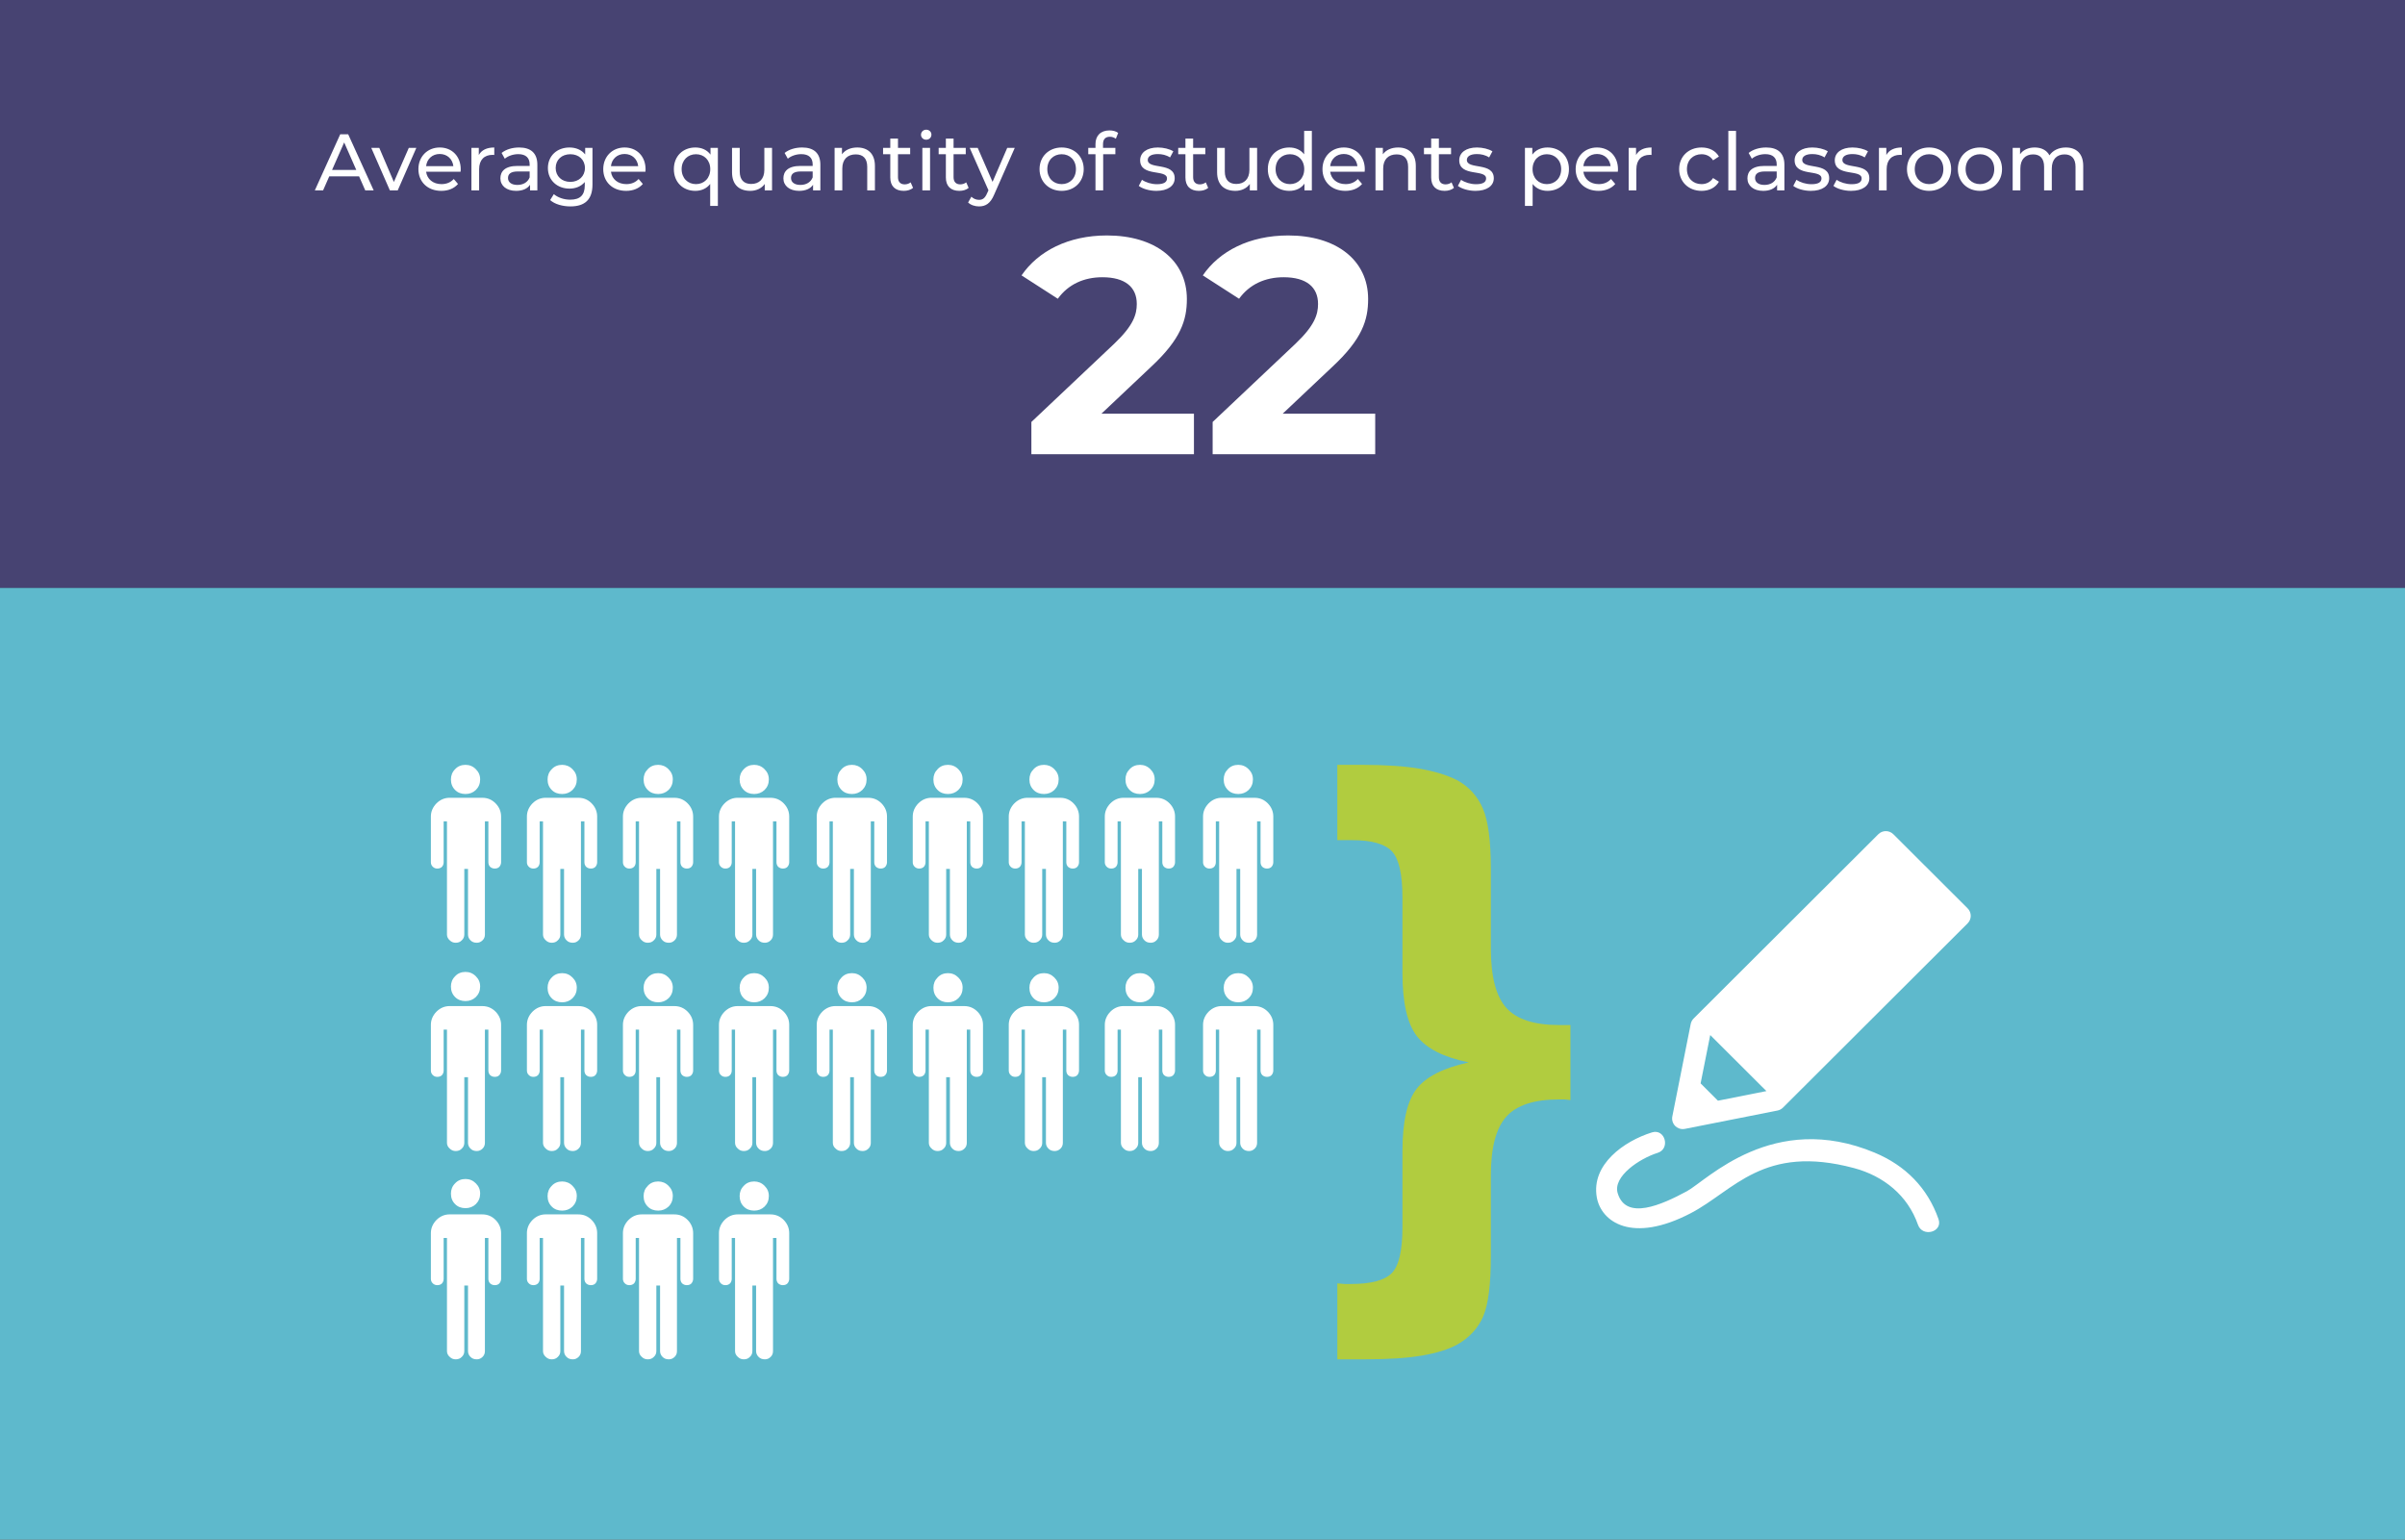<svg width="720" height="461" viewBox="0 0 720 461" fill="none" xmlns="http://www.w3.org/2000/svg">
<rect x="0" y="0" width="720" height="461" fill="#333333" stroke="none"/>
<ellipse cx="153.274" cy="210" rx="21.274" ry="20" fill="#6C80B5"/>
<path d="M163.137 211.061C163.723 210.475 163.723 209.525 163.137 208.939L153.591 199.393C153.005 198.808 152.056 198.808 151.47 199.393C150.884 199.979 150.884 200.929 151.47 201.515L159.955 210L151.47 218.485C150.884 219.071 150.884 220.021 151.47 220.607C152.056 221.192 153.005 221.192 153.591 220.607L163.137 211.061ZM144.471 211.5L162.076 211.5L162.076 208.5L144.471 208.5L144.471 211.5Z" fill="white"/>
<rect y="176" width="720" height="285" fill="#5EB9CC"/>
<rect width="720" height="176" fill="#474372"/>
<path d="M109.349 57H111.869L104.237 40.2H101.861L94.253 57H96.725L98.573 52.8H107.501L109.349 57ZM99.413 50.88L103.037 42.648L106.661 50.88H99.413ZM122.383 44.28L117.919 54.48L113.551 44.28H111.151L116.719 57H119.071L124.639 44.28H122.383ZM137.934 50.712C137.934 46.8 135.318 44.16 131.646 44.16C127.974 44.16 125.262 46.872 125.262 50.64C125.262 54.432 127.998 57.144 132.102 57.144C134.214 57.144 135.966 56.424 137.118 55.08L135.846 53.592C134.91 54.624 133.662 55.128 132.174 55.128C129.654 55.128 127.854 53.64 127.566 51.408H137.886C137.91 51.192 137.934 50.904 137.934 50.712ZM131.646 46.104C133.878 46.104 135.486 47.616 135.726 49.752H127.566C127.806 47.592 129.438 46.104 131.646 46.104ZM143.341 46.416V44.28H141.133V57H143.437V50.664C143.437 47.88 144.973 46.368 147.445 46.368C147.613 46.368 147.781 46.368 147.973 46.392V44.16C145.741 44.16 144.157 44.928 143.341 46.416ZM155.421 44.16C153.381 44.16 151.485 44.736 150.165 45.792L151.125 47.52C152.109 46.68 153.645 46.152 155.157 46.152C157.437 46.152 158.565 47.28 158.565 49.224V49.68H154.917C151.125 49.68 149.805 51.36 149.805 53.4C149.805 55.608 151.629 57.144 154.509 57.144C156.501 57.144 157.917 56.472 158.685 55.32V57H160.869V49.32C160.869 45.84 158.901 44.16 155.421 44.16ZM154.893 55.368C153.141 55.368 152.085 54.576 152.085 53.304C152.085 52.224 152.733 51.336 155.013 51.336H158.565V53.112C157.989 54.576 156.621 55.368 154.893 55.368ZM175.188 44.28V46.248C174.108 44.856 172.38 44.16 170.484 44.16C166.812 44.16 164.028 46.632 164.028 50.304C164.028 53.976 166.812 56.472 170.484 56.472C172.308 56.472 173.964 55.824 175.068 54.504V55.512C175.068 58.392 173.7 59.784 170.7 59.784C168.828 59.784 166.98 59.136 165.804 58.128L164.7 59.904C166.092 61.152 168.444 61.8 170.772 61.8C175.092 61.8 177.372 59.76 177.372 55.272V44.28H175.188ZM170.748 54.456C168.18 54.456 166.356 52.752 166.356 50.304C166.356 47.832 168.18 46.176 170.748 46.176C173.292 46.176 175.116 47.832 175.116 50.304C175.116 52.752 173.292 54.456 170.748 54.456ZM193.27 50.712C193.27 46.8 190.654 44.16 186.982 44.16C183.31 44.16 180.598 46.872 180.598 50.64C180.598 54.432 183.334 57.144 187.438 57.144C189.55 57.144 191.302 56.424 192.454 55.08L191.182 53.592C190.246 54.624 188.998 55.128 187.51 55.128C184.99 55.128 183.19 53.64 182.902 51.408H193.222C193.246 51.192 193.27 50.904 193.27 50.712ZM186.982 46.104C189.214 46.104 190.822 47.616 191.062 49.752H182.902C183.142 47.592 184.774 46.104 186.982 46.104ZM212.706 44.28V46.296C211.674 44.88 210.042 44.16 208.17 44.16C204.45 44.16 201.738 46.752 201.738 50.64C201.738 54.552 204.45 57.144 208.17 57.144C209.97 57.144 211.554 56.448 212.61 55.08V61.656H214.914V44.28H212.706ZM208.362 55.128C205.914 55.128 204.066 53.352 204.066 50.64C204.066 47.952 205.914 46.176 208.362 46.176C210.786 46.176 212.634 47.952 212.634 50.64C212.634 53.352 210.786 55.128 208.362 55.128ZM228.826 44.28V50.856C228.826 53.592 227.29 55.08 224.89 55.08C222.706 55.08 221.458 53.832 221.458 51.336V44.28H219.154V51.6C219.154 55.344 221.338 57.144 224.626 57.144C226.426 57.144 228.01 56.4 228.946 55.08V57H231.13V44.28H228.826ZM240.148 44.16C238.108 44.16 236.212 44.736 234.892 45.792L235.852 47.52C236.836 46.68 238.372 46.152 239.884 46.152C242.164 46.152 243.292 47.28 243.292 49.224V49.68H239.644C235.852 49.68 234.532 51.36 234.532 53.4C234.532 55.608 236.356 57.144 239.236 57.144C241.228 57.144 242.644 56.472 243.412 55.32V57H245.596V49.32C245.596 45.84 243.628 44.16 240.148 44.16ZM239.62 55.368C237.868 55.368 236.812 54.576 236.812 53.304C236.812 52.224 237.46 51.336 239.74 51.336H243.292V53.112C242.716 54.576 241.348 55.368 239.62 55.368ZM256.652 44.16C254.636 44.16 253.004 44.904 252.068 46.2V44.28H249.86V57H252.164V50.448C252.164 47.688 253.748 46.224 256.196 46.224C258.38 46.224 259.628 47.448 259.628 49.944V57H261.932V49.68C261.932 45.936 259.748 44.16 256.652 44.16ZM272.628 54.6C272.148 54.984 271.5 55.2 270.828 55.2C269.556 55.2 268.836 54.432 268.836 53.064V46.176H272.484V44.28H268.836V41.496H266.532V44.28H264.372V46.176H266.532V53.16C266.532 55.728 267.996 57.144 270.564 57.144C271.596 57.144 272.652 56.856 273.348 56.256L272.628 54.6ZM277.285 41.832C278.197 41.832 278.845 41.16 278.845 40.296C278.845 39.48 278.173 38.832 277.285 38.832C276.397 38.832 275.725 39.504 275.725 40.344C275.725 41.184 276.397 41.832 277.285 41.832ZM276.133 57H278.437V44.28H276.133V57ZM289.268 54.6C288.788 54.984 288.14 55.2 287.468 55.2C286.196 55.2 285.476 54.432 285.476 53.064V46.176H289.124V44.28H285.476V41.496H283.172V44.28H281.012V46.176H283.172V53.16C283.172 55.728 284.636 57.144 287.204 57.144C288.236 57.144 289.292 56.856 289.988 56.256L289.268 54.6ZM301.539 44.28L297.147 54.456L292.707 44.28H290.307L295.923 56.976L295.515 57.864C294.891 59.328 294.195 59.832 293.091 59.832C292.227 59.832 291.435 59.496 290.811 58.896L289.827 60.624C290.619 61.392 291.867 61.8 293.091 61.8C295.035 61.8 296.499 60.96 297.627 58.272L303.795 44.28H301.539ZM317.839 57.144C321.655 57.144 324.439 54.432 324.439 50.64C324.439 46.848 321.655 44.16 317.839 44.16C314.023 44.16 311.215 46.848 311.215 50.64C311.215 54.432 314.023 57.144 317.839 57.144ZM317.839 55.128C315.391 55.128 313.543 53.352 313.543 50.64C313.543 47.928 315.391 46.176 317.839 46.176C320.287 46.176 322.111 47.928 322.111 50.64C322.111 53.352 320.287 55.128 317.839 55.128ZM332.281 40.944C332.953 40.944 333.577 41.184 334.057 41.544L334.753 39.792C334.105 39.288 333.145 39.048 332.161 39.048C329.449 39.048 327.961 40.68 327.961 43.152V44.28H325.801V46.176H327.961V57H330.265V46.176H333.913V44.28H330.217V43.176C330.217 41.712 330.913 40.944 332.281 40.944ZM346.18 57.144C349.564 57.144 351.676 55.68 351.676 53.376C351.676 48.432 343.612 50.88 343.612 47.88C343.612 46.872 344.596 46.128 346.612 46.128C347.86 46.128 349.132 46.392 350.284 47.136L351.268 45.312C350.164 44.592 348.292 44.16 346.636 44.16C343.372 44.16 341.332 45.696 341.332 47.976C341.332 53.04 349.372 50.568 349.372 53.424C349.372 54.504 348.484 55.152 346.348 55.152C344.692 55.152 342.964 54.6 341.884 53.832L340.924 55.656C341.98 56.496 344.068 57.144 346.18 57.144ZM360.987 54.6C360.507 54.984 359.859 55.2 359.187 55.2C357.915 55.2 357.195 54.432 357.195 53.064V46.176H360.843V44.28H357.195V41.496H354.891V44.28H352.731V46.176H354.891V53.16C354.891 55.728 356.355 57.144 358.923 57.144C359.955 57.144 361.011 56.856 361.707 56.256L360.987 54.6ZM374.045 44.28V50.856C374.045 53.592 372.509 55.08 370.109 55.08C367.925 55.08 366.677 53.832 366.677 51.336V44.28H364.373V51.6C364.373 55.344 366.557 57.144 369.845 57.144C371.645 57.144 373.229 56.4 374.165 55.08V57H376.349V44.28H374.045ZM390.431 39.192V46.2C389.375 44.832 387.791 44.16 385.991 44.16C382.271 44.16 379.559 46.752 379.559 50.64C379.559 54.528 382.271 57.144 385.991 57.144C387.863 57.144 389.495 56.424 390.527 54.984V57H392.735V39.192H390.431ZM386.183 55.128C383.735 55.128 381.887 53.352 381.887 50.64C381.887 47.928 383.735 46.176 386.183 46.176C388.607 46.176 390.455 47.928 390.455 50.64C390.455 53.352 388.607 55.128 386.183 55.128ZM408.59 50.712C408.59 46.8 405.974 44.16 402.302 44.16C398.63 44.16 395.918 46.872 395.918 50.64C395.918 54.432 398.654 57.144 402.758 57.144C404.87 57.144 406.622 56.424 407.774 55.08L406.502 53.592C405.566 54.624 404.318 55.128 402.83 55.128C400.31 55.128 398.51 53.64 398.222 51.408H408.542C408.566 51.192 408.59 50.904 408.59 50.712ZM402.302 46.104C404.534 46.104 406.142 47.616 406.382 49.752H398.222C398.462 47.592 400.094 46.104 402.302 46.104ZM418.581 44.16C416.565 44.16 414.933 44.904 413.997 46.2V44.28H411.789V57H414.093V50.448C414.093 47.688 415.677 46.224 418.125 46.224C420.309 46.224 421.557 47.448 421.557 49.944V57H423.861V49.68C423.861 45.936 421.677 44.16 418.581 44.16ZM434.557 54.6C434.077 54.984 433.429 55.2 432.757 55.2C431.485 55.2 430.765 54.432 430.765 53.064V46.176H434.413V44.28H430.765V41.496H428.461V44.28H426.301V46.176H428.461V53.16C428.461 55.728 429.925 57.144 432.493 57.144C433.525 57.144 434.581 56.856 435.277 56.256L434.557 54.6ZM441.711 57.144C445.095 57.144 447.207 55.68 447.207 53.376C447.207 48.432 439.143 50.88 439.143 47.88C439.143 46.872 440.127 46.128 442.143 46.128C443.391 46.128 444.663 46.392 445.815 47.136L446.799 45.312C445.695 44.592 443.823 44.16 442.167 44.16C438.903 44.16 436.863 45.696 436.863 47.976C436.863 53.04 444.903 50.568 444.903 53.424C444.903 54.504 444.015 55.152 441.879 55.152C440.223 55.152 438.495 54.6 437.415 53.832L436.455 55.656C437.511 56.496 439.599 57.144 441.711 57.144ZM463.276 44.16C461.404 44.16 459.772 44.88 458.74 46.296V44.28H456.532V61.656H458.836V55.08C459.892 56.448 461.476 57.144 463.276 57.144C466.996 57.144 469.708 54.552 469.708 50.64C469.708 46.752 466.996 44.16 463.276 44.16ZM463.084 55.128C460.66 55.128 458.812 53.352 458.812 50.64C458.812 47.952 460.66 46.176 463.084 46.176C465.532 46.176 467.38 47.952 467.38 50.64C467.38 53.352 465.532 55.128 463.084 55.128ZM484.387 50.712C484.387 46.8 481.771 44.16 478.099 44.16C474.427 44.16 471.715 46.872 471.715 50.64C471.715 54.432 474.451 57.144 478.555 57.144C480.667 57.144 482.419 56.424 483.571 55.08L482.299 53.592C481.363 54.624 480.115 55.128 478.627 55.128C476.107 55.128 474.307 53.64 474.019 51.408H484.339C484.363 51.192 484.387 50.904 484.387 50.712ZM478.099 46.104C480.331 46.104 481.939 47.616 482.179 49.752H474.019C474.259 47.592 475.891 46.104 478.099 46.104ZM489.794 46.416V44.28H487.586V57H489.89V50.664C489.89 47.88 491.426 46.368 493.898 46.368C494.066 46.368 494.234 46.368 494.426 46.392V44.16C492.194 44.16 490.61 44.928 489.794 46.416ZM509.419 57.144C511.699 57.144 513.595 56.184 514.603 54.408L512.851 53.304C512.035 54.552 510.787 55.128 509.395 55.128C506.899 55.128 505.027 53.4 505.027 50.64C505.027 47.928 506.899 46.176 509.395 46.176C510.787 46.176 512.035 46.752 512.851 48L514.603 46.872C513.595 45.096 511.699 44.16 509.419 44.16C505.507 44.16 502.699 46.848 502.699 50.64C502.699 54.432 505.507 57.144 509.419 57.144ZM517.422 57H519.726V39.192H517.422V57ZM528.757 44.16C526.717 44.16 524.821 44.736 523.501 45.792L524.461 47.52C525.445 46.68 526.981 46.152 528.493 46.152C530.773 46.152 531.901 47.28 531.901 49.224V49.68H528.253C524.461 49.68 523.141 51.36 523.141 53.4C523.141 55.608 524.965 57.144 527.845 57.144C529.837 57.144 531.253 56.472 532.021 55.32V57H534.205V49.32C534.205 45.84 532.237 44.16 528.757 44.16ZM528.229 55.368C526.477 55.368 525.421 54.576 525.421 53.304C525.421 52.224 526.069 51.336 528.349 51.336H531.901V53.112C531.325 54.576 529.957 55.368 528.229 55.368ZM542.117 57.144C545.501 57.144 547.613 55.68 547.613 53.376C547.613 48.432 539.549 50.88 539.549 47.88C539.549 46.872 540.533 46.128 542.549 46.128C543.797 46.128 545.069 46.392 546.221 47.136L547.205 45.312C546.101 44.592 544.229 44.16 542.573 44.16C539.309 44.16 537.269 45.696 537.269 47.976C537.269 53.04 545.309 50.568 545.309 53.424C545.309 54.504 544.421 55.152 542.285 55.152C540.629 55.152 538.901 54.6 537.821 53.832L536.861 55.656C537.917 56.496 540.005 57.144 542.117 57.144ZM554.141 57.144C557.525 57.144 559.637 55.68 559.637 53.376C559.637 48.432 551.573 50.88 551.573 47.88C551.573 46.872 552.557 46.128 554.573 46.128C555.821 46.128 557.093 46.392 558.245 47.136L559.229 45.312C558.125 44.592 556.253 44.16 554.597 44.16C551.333 44.16 549.293 45.696 549.293 47.976C549.293 53.04 557.333 50.568 557.333 53.424C557.333 54.504 556.445 55.152 554.309 55.152C552.653 55.152 550.925 54.6 549.845 53.832L548.885 55.656C549.941 56.496 552.029 57.144 554.141 57.144ZM564.724 46.416V44.28H562.516V57H564.82V50.664C564.82 47.88 566.356 46.368 568.828 46.368C568.996 46.368 569.164 46.368 569.356 46.392V44.16C567.124 44.16 565.54 44.928 564.724 46.416ZM577.527 57.144C581.343 57.144 584.127 54.432 584.127 50.64C584.127 46.848 581.343 44.16 577.527 44.16C573.711 44.16 570.903 46.848 570.903 50.64C570.903 54.432 573.711 57.144 577.527 57.144ZM577.527 55.128C575.079 55.128 573.231 53.352 573.231 50.64C573.231 47.928 575.079 46.176 577.527 46.176C579.975 46.176 581.799 47.928 581.799 50.64C581.799 53.352 579.975 55.128 577.527 55.128ZM592.761 57.144C596.577 57.144 599.361 54.432 599.361 50.64C599.361 46.848 596.577 44.16 592.761 44.16C588.945 44.16 586.137 46.848 586.137 50.64C586.137 54.432 588.945 57.144 592.761 57.144ZM592.761 55.128C590.313 55.128 588.465 53.352 588.465 50.64C588.465 47.928 590.313 46.176 592.761 46.176C595.209 46.176 597.033 47.928 597.033 50.64C597.033 53.352 595.209 55.128 592.761 55.128ZM618.459 44.16C616.299 44.16 614.523 45.072 613.563 46.512C612.723 44.928 611.091 44.16 609.147 44.16C607.227 44.16 605.667 44.88 604.755 46.176V44.28H602.547V57H604.851V50.448C604.851 47.688 606.363 46.224 608.667 46.224C610.755 46.224 611.955 47.448 611.955 49.944V57H614.259V50.448C614.259 47.688 615.771 46.224 618.075 46.224C620.163 46.224 621.363 47.448 621.363 49.944V57H623.667V49.68C623.667 45.936 621.555 44.16 618.459 44.16ZM329.746 123.856L344.558 109.872C353.574 101.5 355.322 95.796 355.322 89.54C355.322 77.856 345.754 70.496 331.402 70.496C319.81 70.496 310.794 75.188 305.826 82.456L316.682 89.448C319.81 85.124 324.502 83.008 330.022 83.008C336.83 83.008 340.326 85.952 340.326 91.012C340.326 94.14 339.314 97.452 333.61 102.88L308.77 126.34V136H357.438V123.856H329.746ZM384.012 123.856L398.824 109.872C407.84 101.5 409.588 95.796 409.588 89.54C409.588 77.856 400.02 70.496 385.668 70.496C374.076 70.496 365.06 75.188 360.092 82.456L370.948 89.448C374.076 85.124 378.768 83.008 384.288 83.008C391.096 83.008 394.592 85.952 394.592 91.012C394.592 94.14 393.58 97.452 387.876 102.88L363.036 126.34V136H411.704V123.856H384.012Z" fill="white"/>
<g clip-path="url(#clip0_472_681)">
<path d="M509.122 324.374L512.003 309.902L528.821 326.681L514.314 329.556L509.122 324.374ZM589.064 271.968L566.826 249.777C565.58 248.533 563.565 248.533 562.324 249.777L507.033 304.947C506.593 305.391 506.287 305.959 506.162 306.574L500.655 334.261C500.446 335.301 500.771 336.378 501.521 337.131C502.128 337.732 502.943 338.065 503.777 338.065C503.985 338.065 504.189 338.042 504.402 338L532.142 332.504C532.763 332.384 533.324 332.079 533.773 331.636L589.059 276.461C590.305 275.222 590.305 273.207 589.059 271.968" fill="white"/>
<path d="M561.277 345.132C530.794 332.398 510.956 353.457 505.027 356.655C497.449 360.746 486.777 365.548 484.295 357.233C482.799 352.213 490.891 346.852 496.25 345.178C500.164 343.963 498.496 337.825 494.554 339.049C486.235 341.642 476.305 348.64 478.042 358.486C479.339 365.803 488.533 372.477 506.25 363.2C519.127 356.457 527.881 342.493 555.001 349.722C563.908 352.098 571.115 357.894 574.2 366.709C575.543 370.559 581.708 368.904 580.347 365.017C577.058 355.625 570.406 348.955 561.272 345.137" fill="white"/>
<path d="M400.37 229H407.901C414.682 229 420.333 229.374 424.854 230.128C427.05 230.502 429.092 230.974 430.973 231.533C432.858 232.097 434.614 232.786 436.249 233.594C439.764 235.536 442.321 238.355 443.924 242.048C445.526 245.742 446.328 251.778 446.328 260.163V284.004C446.328 292.389 447.865 298.305 450.941 301.744C454.017 305.187 459.292 306.907 466.764 306.907H470.154V329.371L468.459 329.181H466.764C459.292 329.181 454.017 330.9 450.941 334.349C447.865 337.792 446.328 343.648 446.328 351.918V375.981C446.328 384.564 445.554 390.624 444.021 394.164C442.483 397.7 439.889 400.51 436.253 402.577C433.613 404.019 430.102 405.114 425.702 405.868C421.311 406.616 415.688 406.995 408.846 406.995H400.37V384.254L402.533 384.439H404.414C410.44 384.439 414.52 383.353 416.656 381.19C418.791 379.022 419.856 374.451 419.856 367.476V344.67C419.856 335.869 421.269 329.653 424.095 326.01C426.92 322.368 432.131 319.729 439.727 318.088C432.256 316.586 427.077 313.96 424.187 310.235C421.301 306.5 419.856 300.177 419.856 291.261V268.677C419.856 261.711 418.8 257.117 416.702 254.889C414.594 252.661 410.625 251.547 404.789 251.547H400.365V229H400.37Z" fill="#B1CC3F"/>
<path d="M134.646 238.859C133.108 238.859 131.793 239.423 130.681 240.518C129.569 241.66 128.995 242.991 128.995 244.475V258.161C128.995 258.674 129.171 259.141 129.569 259.515C129.935 259.885 130.394 260.052 130.908 260.052C131.506 260.052 131.964 259.885 132.33 259.515C132.65 259.141 132.816 258.679 132.816 258.161V245.917H133.812V279.811C133.812 280.463 134.095 281.069 134.637 281.531C135.151 282.044 135.744 282.266 136.429 282.266C137.17 282.266 137.768 282.049 138.25 281.531C138.764 281.069 139 280.468 139 279.811V260.167H140.112V279.811C140.112 280.463 140.366 281.069 140.848 281.531C141.335 282.044 141.964 282.266 142.733 282.266C143.386 282.266 143.956 282.049 144.47 281.531C144.952 281.069 145.17 280.468 145.17 279.811V245.917H146.207V258.161C146.207 258.674 146.369 259.141 146.712 259.515C147.12 259.885 147.592 260.052 148.106 260.052C148.713 260.052 149.172 259.885 149.51 259.515C149.82 259.141 150.015 258.679 150.015 258.161V244.475C150.015 243 149.473 241.66 148.361 240.523C147.273 239.427 145.971 238.864 144.378 238.864H134.646V238.859Z" fill="white"/>
<path d="M163.391 238.859C161.854 238.859 160.543 239.423 159.431 240.518C158.315 241.66 157.745 242.991 157.745 244.475V258.161C157.745 258.674 157.921 259.141 158.319 259.515C158.685 259.885 159.144 260.052 159.663 260.052C160.26 260.052 160.714 259.885 161.08 259.515C161.4 259.141 161.566 258.679 161.566 258.161V245.917H162.562V279.811C162.562 280.463 162.849 281.069 163.387 281.531C163.901 282.044 164.494 282.266 165.179 282.266C165.925 282.266 166.518 282.049 167.004 281.531C167.518 281.069 167.75 280.468 167.75 279.811V260.167H168.862V279.811C168.862 280.463 169.121 281.069 169.603 281.531C170.089 282.044 170.719 282.266 171.488 282.266C172.141 282.266 172.711 282.049 173.225 281.531C173.707 281.069 173.924 280.468 173.924 279.811V245.917H174.962V258.161C174.962 258.674 175.124 259.141 175.467 259.515C175.879 259.885 176.351 260.052 176.866 260.052C177.472 260.052 177.926 259.885 178.269 259.515C178.579 259.141 178.774 258.679 178.774 258.161V244.475C178.774 243 178.237 241.66 177.12 240.523C176.032 239.427 174.73 238.864 173.137 238.864H163.391V238.859Z" fill="white"/>
<path d="M168.292 237.731C169.487 237.731 170.543 237.338 171.396 236.52C172.243 235.674 172.679 234.63 172.679 233.377C172.679 232.125 172.239 231.149 171.391 230.303C170.539 229.434 169.487 229 168.292 229C167.032 229 165.976 229.434 165.18 230.303C164.332 231.149 163.934 232.18 163.934 233.377C163.934 234.634 164.332 235.679 165.18 236.52C165.981 237.338 167.042 237.731 168.292 237.731Z" fill="white"/>
<path d="M139.359 237.731C140.554 237.731 141.61 237.338 142.462 236.52C143.31 235.674 143.745 234.63 143.745 233.377C143.745 232.125 143.305 231.149 142.457 230.303C141.605 229.434 140.554 229 139.359 229C138.099 229 137.043 229.434 136.246 230.303C135.398 231.149 135 232.18 135 233.377C135 234.634 135.398 235.679 136.246 236.52C137.047 237.338 138.108 237.731 139.359 237.731Z" fill="white"/>
<path d="M139.359 299.731C140.554 299.731 141.61 299.338 142.462 298.52C143.31 297.674 143.745 296.63 143.745 295.377C143.745 294.125 143.305 293.149 142.457 292.303C141.605 291.434 140.554 291 139.359 291C138.099 291 137.043 291.434 136.246 292.303C135.398 293.149 135 294.18 135 295.377C135 296.634 135.398 297.679 136.246 298.52C137.047 299.338 138.108 299.731 139.359 299.731Z" fill="white"/>
<path d="M139.359 361.731C140.554 361.731 141.61 361.338 142.462 360.52C143.31 359.674 143.745 358.63 143.745 357.377C143.745 356.125 143.305 355.149 142.457 354.303C141.605 353.434 140.554 353 139.359 353C138.099 353 137.043 353.434 136.246 354.303C135.398 355.149 135 356.18 135 357.377C135 358.634 135.398 359.679 136.246 360.52C137.047 361.338 138.108 361.731 139.359 361.731Z" fill="white"/>
<path d="M192.142 238.859C190.604 238.859 189.289 239.423 188.177 240.518C187.066 241.66 186.491 242.991 186.491 244.475V258.161C186.491 258.674 186.667 259.141 187.066 259.515C187.431 259.885 187.89 260.052 188.404 260.052C189.002 260.052 189.46 259.885 189.826 259.515C190.146 259.141 190.313 258.679 190.313 258.161V245.917H191.308V279.811C191.308 280.463 191.591 281.069 192.133 281.531C192.647 282.044 193.24 282.266 193.925 282.266C194.667 282.266 195.264 282.049 195.746 281.531C196.26 281.069 196.496 280.468 196.496 279.811V260.167H197.608V279.811C197.608 280.463 197.863 281.069 198.344 281.531C198.831 282.044 199.461 282.266 200.229 282.266C200.883 282.266 201.452 282.049 201.966 281.531C202.448 281.069 202.666 280.468 202.666 279.811V245.917H203.703V258.161C203.703 258.674 203.865 259.141 204.208 259.515C204.616 259.885 205.088 260.052 205.602 260.052C206.209 260.052 206.668 259.885 207.006 259.515C207.316 259.141 207.511 258.679 207.511 258.161V244.475C207.511 243 206.969 241.66 205.857 240.523C204.769 239.427 203.467 238.864 201.874 238.864H192.128L192.142 238.859Z" fill="white"/>
<path d="M197.038 237.731C198.233 237.731 199.289 237.338 200.146 236.52C200.994 235.674 201.425 234.63 201.425 233.377C201.425 232.125 200.989 231.149 200.137 230.303C199.289 229.434 198.233 229 197.038 229C195.783 229 194.722 229.434 193.93 230.303C193.083 231.149 192.68 232.18 192.68 233.377C192.68 234.634 193.083 235.679 193.93 236.52C194.727 237.338 195.788 237.731 197.038 237.731Z" fill="white"/>
<path d="M220.888 238.859C219.35 238.859 218.039 239.423 216.927 240.518C215.811 241.66 215.241 242.991 215.241 244.475V258.161C215.241 258.674 215.417 259.141 215.816 259.515C216.181 259.885 216.64 260.052 217.159 260.052C217.756 260.052 218.21 259.885 218.576 259.515C218.896 259.141 219.063 258.679 219.063 258.161V245.917H220.058V279.811C220.058 280.463 220.346 281.069 220.883 281.531C221.397 282.044 221.99 282.266 222.675 282.266C223.421 282.266 224.014 282.049 224.5 281.531C225.015 281.069 225.246 280.468 225.246 279.811V260.167H226.358V279.811C226.358 280.463 226.617 281.069 227.099 281.531C227.585 282.044 228.215 282.266 228.984 282.266C229.637 282.266 230.207 282.049 230.721 281.531C231.203 281.069 231.42 280.468 231.42 279.811V245.917H232.458V258.161C232.458 258.674 232.62 259.141 232.963 259.515C233.375 259.885 233.848 260.052 234.362 260.052C234.969 260.052 235.422 259.885 235.765 259.515C236.076 259.141 236.27 258.679 236.27 258.161V244.475C236.27 243 235.733 241.66 234.616 240.523C233.528 239.427 232.226 238.864 230.633 238.864H220.888V238.859Z" fill="white"/>
<path d="M225.788 237.731C226.983 237.731 228.039 237.338 228.892 236.52C229.739 235.674 230.175 234.63 230.175 233.377C230.175 232.125 229.735 231.149 228.887 230.303C228.035 229.434 226.983 229 225.788 229C224.528 229 223.472 229.434 222.676 230.303C221.828 231.149 221.43 232.18 221.43 233.377C221.43 234.634 221.828 235.679 222.676 236.52C223.477 237.338 224.538 237.731 225.788 237.731Z" fill="white"/>
<path d="M250.157 238.859C248.619 238.859 247.308 239.423 246.197 240.518C245.085 241.66 244.511 242.991 244.511 244.475V258.161C244.511 258.674 244.687 259.141 245.085 259.515C245.451 259.885 245.91 260.052 246.428 260.052C247.026 260.052 247.484 259.885 247.85 259.515C248.17 259.141 248.337 258.679 248.337 258.161V245.917H249.333V279.811C249.333 280.463 249.62 281.069 250.162 281.531C250.676 282.044 251.269 282.266 251.954 282.266C252.7 282.266 253.293 282.049 253.775 281.531C254.289 281.069 254.525 280.468 254.525 279.811V260.167H255.637V279.811C255.637 280.463 255.896 281.069 256.378 281.531C256.864 282.044 257.494 282.266 258.258 282.266C258.911 282.266 259.481 282.049 260 281.531C260.482 281.069 260.699 280.468 260.699 279.811V245.917H261.737V258.161C261.737 258.674 261.899 259.141 262.242 259.515C262.649 259.885 263.122 260.052 263.636 260.052C264.243 260.052 264.701 259.885 265.039 259.515C265.35 259.141 265.544 258.679 265.544 258.161V244.475C265.544 243 265.007 241.66 263.891 240.523C262.802 239.427 261.501 238.864 259.903 238.864H250.157V238.859Z" fill="white"/>
<path d="M255.053 237.731C256.248 237.731 257.304 237.338 258.156 236.52C259.004 235.674 259.439 234.63 259.439 233.377C259.439 232.125 258.999 231.149 258.151 230.303C257.299 229.434 256.248 229 255.053 229C253.793 229 252.737 229.434 251.94 230.303C251.092 231.149 250.689 232.18 250.689 233.377C250.689 234.634 251.092 235.679 251.94 236.52C252.741 237.338 253.797 237.731 255.053 237.731Z" fill="white"/>
<path d="M278.902 238.859C277.364 238.859 276.054 239.423 274.942 240.518C273.83 241.66 273.256 242.991 273.256 244.475V258.161C273.256 258.674 273.432 259.141 273.83 259.515C274.196 259.885 274.655 260.052 275.173 260.052C275.771 260.052 276.225 259.885 276.595 259.515C276.915 259.141 277.082 258.679 277.082 258.161V245.917H278.078V279.811C278.078 280.463 278.36 281.069 278.902 281.531C279.416 282.044 280.009 282.266 280.695 282.266C281.436 282.266 282.033 282.049 282.52 281.531C283.034 281.069 283.265 280.468 283.265 279.811V260.167H284.377V279.811C284.377 280.463 284.636 281.069 285.114 281.531C285.6 282.044 286.23 282.266 286.999 282.266C287.647 282.266 288.222 282.049 288.736 281.531C289.217 281.069 289.435 280.468 289.435 279.811V245.917H290.473V258.161C290.473 258.674 290.635 259.141 290.978 259.515C291.385 259.885 291.862 260.052 292.376 260.052C292.983 260.052 293.437 259.885 293.78 259.515C294.086 259.141 294.285 258.679 294.285 258.161V244.475C294.285 243 293.747 241.66 292.631 240.523C291.547 239.427 290.241 238.864 288.648 238.864H278.902V238.859Z" fill="white"/>
<path d="M283.798 237.731C284.993 237.731 286.054 237.338 286.906 236.52C287.754 235.674 288.189 234.63 288.189 233.377C288.189 232.125 287.749 231.149 286.901 230.303C286.049 229.434 284.998 229 283.798 229C282.543 229 281.482 229.434 280.69 230.303C279.842 231.149 279.439 232.18 279.439 233.377C279.439 234.634 279.842 235.679 280.69 236.52C281.487 237.338 282.547 237.731 283.798 237.731Z" fill="white"/>
<path d="M307.648 238.859C306.11 238.859 304.8 239.423 303.688 240.518C302.576 241.66 302.002 242.991 302.002 244.475V258.161C302.002 258.674 302.178 259.141 302.576 259.515C302.942 259.885 303.401 260.052 303.92 260.052C304.517 260.052 304.976 259.885 305.342 259.515C305.661 259.141 305.828 258.679 305.828 258.161V245.917H306.824V279.811C306.824 280.463 307.111 281.069 307.653 281.531C308.167 282.044 308.76 282.266 309.445 282.266C310.191 282.266 310.784 282.049 311.266 281.531C311.78 281.069 312.016 280.468 312.016 279.811V260.167H313.128V279.811C313.128 280.463 313.387 281.069 313.869 281.531C314.355 282.044 314.985 282.266 315.749 282.266C316.403 282.266 316.972 282.049 317.491 281.531C317.973 281.069 318.19 280.468 318.19 279.811V245.917H319.228V258.161C319.228 258.674 319.39 259.141 319.733 259.515C320.141 259.885 320.613 260.052 321.127 260.052C321.734 260.052 322.192 259.885 322.531 259.515C322.841 259.141 323.035 258.679 323.035 258.161V244.475C323.035 243 322.498 241.66 321.382 240.523C320.293 239.427 318.992 238.864 317.394 238.864H307.648V238.859Z" fill="white"/>
<path d="M312.549 237.731C313.744 237.731 314.8 237.338 315.652 236.52C316.5 235.674 316.935 234.63 316.935 233.377C316.935 232.125 316.495 231.149 315.648 230.303C314.795 229.434 313.744 229 312.549 229C311.289 229 310.233 229.434 309.436 230.303C308.589 231.149 308.186 232.18 308.186 233.377C308.186 234.634 308.589 235.679 309.436 236.52C310.237 237.338 311.294 237.731 312.549 237.731Z" fill="white"/>
<path d="M336.398 238.859C334.86 238.859 333.55 239.423 332.438 240.518C331.326 241.66 330.752 242.991 330.752 244.475V258.161C330.752 258.674 330.928 259.141 331.326 259.515C331.692 259.885 332.151 260.052 332.67 260.052C333.267 260.052 333.721 259.885 334.092 259.515C334.411 259.141 334.578 258.679 334.578 258.161V245.917H335.574V279.811C335.574 280.463 335.856 281.069 336.398 281.531C336.912 282.044 337.505 282.266 338.191 282.266C338.932 282.266 339.529 282.049 340.016 281.531C340.53 281.069 340.762 280.468 340.762 279.811V260.167H341.873V279.811C341.873 280.463 342.133 281.069 342.61 281.531C343.096 282.044 343.726 282.266 344.495 282.266C345.143 282.266 345.718 282.049 346.232 281.531C346.714 281.069 346.931 280.468 346.931 279.811V245.917H347.969V258.161C347.969 258.674 348.131 259.141 348.474 259.515C348.881 259.885 349.358 260.052 349.872 260.052C350.479 260.052 350.933 259.885 351.276 259.515C351.582 259.141 351.781 258.679 351.781 258.161V244.475C351.781 243 351.244 241.66 350.127 240.523C349.043 239.427 347.737 238.864 346.144 238.864H336.398V238.859Z" fill="white"/>
<path d="M341.294 237.731C342.489 237.731 343.55 237.338 344.402 236.52C345.25 235.674 345.685 234.63 345.685 233.377C345.685 232.125 345.245 231.149 344.398 230.303C343.541 229.434 342.489 229 341.294 229C340.039 229 338.978 229.434 338.186 230.303C337.339 231.149 336.936 232.18 336.936 233.377C336.936 234.634 337.339 235.679 338.186 236.52C338.983 237.338 340.044 237.731 341.294 237.731Z" fill="white"/>
<path d="M365.81 238.859C364.273 238.859 362.962 239.423 361.85 240.518C360.738 241.66 360.164 242.991 360.164 244.475V258.161C360.164 258.674 360.34 259.141 360.738 259.515C361.104 259.885 361.563 260.052 362.082 260.052C362.679 260.052 363.133 259.885 363.504 259.515C363.823 259.141 363.99 258.679 363.99 258.161V245.917H364.986V279.811C364.986 280.463 365.268 281.069 365.81 281.531C366.325 282.044 366.917 282.266 367.603 282.266C368.344 282.266 368.942 282.049 369.428 281.531C369.942 281.069 370.174 280.468 370.174 279.811V260.167H371.285V279.811C371.285 280.463 371.545 281.069 372.022 281.531C372.508 282.044 373.138 282.266 373.907 282.266C374.555 282.266 375.13 282.049 375.644 281.531C376.126 281.069 376.343 280.468 376.343 279.811V245.917H377.381V258.161C377.381 258.674 377.543 259.141 377.886 259.515C378.293 259.885 378.77 260.052 379.285 260.052C379.891 260.052 380.345 259.885 380.688 259.515C380.994 259.141 381.193 258.679 381.193 258.161V244.475C381.193 243 380.656 241.66 379.539 240.523C378.455 239.427 377.149 238.864 375.556 238.864H365.81V238.859Z" fill="white"/>
<path d="M370.706 237.731C371.901 237.731 372.962 237.338 373.814 236.52C374.662 235.674 375.097 234.63 375.097 233.377C375.097 232.125 374.657 231.149 373.81 230.303C372.953 229.434 371.901 229 370.706 229C369.451 229 368.39 229.434 367.598 230.303C366.751 231.149 366.348 232.18 366.348 233.377C366.348 234.634 366.751 235.679 367.598 236.52C368.395 237.338 369.456 237.731 370.706 237.731Z" fill="white"/>
<path d="M134.646 301.226C133.108 301.226 131.793 301.79 130.681 302.885C129.569 304.027 128.995 305.358 128.995 306.842V320.528C128.995 321.041 129.171 321.508 129.569 321.883C129.935 322.252 130.394 322.419 130.908 322.419C131.506 322.419 131.964 322.252 132.33 321.883C132.65 321.508 132.816 321.046 132.816 320.528V308.284H133.812V342.174C133.812 342.826 134.095 343.431 134.637 343.893C135.151 344.406 135.744 344.628 136.429 344.628C137.17 344.628 137.768 344.411 138.25 343.893C138.764 343.431 139 342.83 139 342.174V322.53H140.112V342.174C140.112 342.826 140.366 343.431 140.848 343.893C141.335 344.406 141.964 344.628 142.733 344.628C143.386 344.628 143.956 344.411 144.47 343.893C144.952 343.431 145.17 342.83 145.17 342.174V308.284H146.207V320.528C146.207 321.041 146.369 321.508 146.712 321.883C147.12 322.252 147.592 322.419 148.106 322.419C148.713 322.419 149.172 322.252 149.51 321.883C149.82 321.508 150.015 321.046 150.015 320.528V306.842C150.015 305.368 149.473 304.027 148.361 302.89C147.273 301.795 145.971 301.231 144.378 301.231H134.646V301.226Z" fill="white"/>
<path d="M163.391 301.226C161.854 301.226 160.543 301.79 159.431 302.885C158.315 304.027 157.745 305.358 157.745 306.842V320.528C157.745 321.041 157.921 321.508 158.319 321.883C158.685 322.252 159.144 322.419 159.663 322.419C160.26 322.419 160.714 322.252 161.08 321.883C161.4 321.508 161.566 321.046 161.566 320.528V308.284H162.562V342.174C162.562 342.826 162.849 343.431 163.387 343.893C163.901 344.406 164.494 344.628 165.179 344.628C165.925 344.628 166.518 344.411 167.004 343.893C167.518 343.431 167.75 342.83 167.75 342.174V322.53H168.862V342.174C168.862 342.826 169.121 343.431 169.603 343.893C170.089 344.406 170.719 344.628 171.488 344.628C172.141 344.628 172.711 344.411 173.225 343.893C173.707 343.431 173.924 342.83 173.924 342.174V308.284H174.962V320.528C174.962 321.041 175.124 321.508 175.467 321.883C175.879 322.252 176.351 322.419 176.866 322.419C177.472 322.419 177.926 322.252 178.269 321.883C178.579 321.508 178.774 321.046 178.774 320.528V306.842C178.774 305.368 178.237 304.027 177.12 302.89C176.032 301.795 174.73 301.231 173.137 301.231H163.391V301.226Z" fill="white"/>
<path d="M168.292 300.098C169.487 300.098 170.543 299.706 171.396 298.887C172.243 298.042 172.679 296.997 172.679 295.744C172.679 294.492 172.239 293.517 171.391 292.671C170.539 291.802 169.487 291.367 168.292 291.367C167.032 291.367 165.976 291.802 165.18 292.671C164.332 293.517 163.934 294.547 163.934 295.744C163.934 297.002 164.332 298.046 165.18 298.887C165.981 299.706 167.042 300.098 168.292 300.098Z" fill="white"/>
<path d="M192.142 301.226C190.604 301.226 189.289 301.79 188.177 302.885C187.066 304.027 186.491 305.358 186.491 306.842V320.528C186.491 321.041 186.667 321.508 187.066 321.883C187.431 322.252 187.89 322.419 188.404 322.419C189.002 322.419 189.46 322.252 189.826 321.883C190.146 321.508 190.313 321.046 190.313 320.528V308.284H191.308V342.174C191.308 342.826 191.591 343.431 192.133 343.893C192.647 344.406 193.24 344.628 193.925 344.628C194.667 344.628 195.264 344.411 195.746 343.893C196.26 343.431 196.496 342.83 196.496 342.174V322.53H197.608V342.174C197.608 342.826 197.863 343.431 198.344 343.893C198.831 344.406 199.461 344.628 200.229 344.628C200.883 344.628 201.452 344.411 201.966 343.893C202.448 343.431 202.666 342.83 202.666 342.174V308.284H203.703V320.528C203.703 321.041 203.865 321.508 204.208 321.883C204.616 322.252 205.088 322.419 205.602 322.419C206.209 322.419 206.668 322.252 207.006 321.883C207.316 321.508 207.511 321.046 207.511 320.528V306.842C207.511 305.368 206.969 304.027 205.857 302.89C204.769 301.795 203.467 301.231 201.874 301.231H192.128L192.142 301.226Z" fill="white"/>
<path d="M197.038 300.098C198.233 300.098 199.289 299.706 200.146 298.887C200.994 298.042 201.425 296.997 201.425 295.744C201.425 294.492 200.989 293.517 200.137 292.671C199.285 291.802 198.233 291.367 197.038 291.367C195.783 291.367 194.722 291.802 193.93 292.671C193.083 293.517 192.68 294.547 192.68 295.744C192.68 297.002 193.083 298.046 193.93 298.887C194.727 299.706 195.788 300.098 197.038 300.098Z" fill="white"/>
<path d="M220.888 301.226C219.35 301.226 218.039 301.79 216.927 302.885C215.811 304.027 215.241 305.358 215.241 306.842V320.528C215.241 321.041 215.417 321.508 215.816 321.883C216.181 322.252 216.64 322.419 217.159 322.419C217.756 322.419 218.21 322.252 218.576 321.883C218.896 321.508 219.063 321.046 219.063 320.528V308.284H220.058V342.174C220.058 342.826 220.346 343.431 220.883 343.893C221.397 344.406 221.99 344.628 222.675 344.628C223.421 344.628 224.014 344.411 224.5 343.893C225.015 343.431 225.246 342.83 225.246 342.174V322.53H226.358V342.174C226.358 342.826 226.617 343.431 227.099 343.893C227.585 344.406 228.215 344.628 228.984 344.628C229.637 344.628 230.207 344.411 230.721 343.893C231.203 343.431 231.42 342.83 231.42 342.174V308.284H232.458V320.528C232.458 321.041 232.62 321.508 232.963 321.883C233.375 322.252 233.848 322.419 234.362 322.419C234.969 322.419 235.422 322.252 235.765 321.883C236.076 321.508 236.27 321.046 236.27 320.528V306.842C236.27 305.368 235.733 304.027 234.616 302.89C233.528 301.795 232.226 301.231 230.633 301.231H220.888V301.226Z" fill="white"/>
<path d="M225.788 300.098C226.983 300.098 228.039 299.706 228.892 298.887C229.739 298.042 230.175 296.997 230.175 295.744C230.175 294.492 229.735 293.517 228.887 292.671C228.035 291.802 226.983 291.367 225.788 291.367C224.528 291.367 223.472 291.802 222.676 292.671C221.828 293.517 221.43 294.547 221.43 295.744C221.43 297.002 221.828 298.046 222.676 298.887C223.477 299.706 224.538 300.098 225.788 300.098Z" fill="white"/>
<path d="M250.157 301.226C248.619 301.226 247.308 301.79 246.197 302.885C245.085 304.027 244.511 305.358 244.511 306.842V320.528C244.511 321.041 244.687 321.508 245.085 321.883C245.451 322.252 245.91 322.419 246.428 322.419C247.026 322.419 247.484 322.252 247.85 321.883C248.17 321.508 248.337 321.046 248.337 320.528V308.284H249.333V342.174C249.333 342.826 249.62 343.431 250.162 343.893C250.676 344.406 251.269 344.628 251.954 344.628C252.7 344.628 253.293 344.411 253.775 343.893C254.289 343.431 254.525 342.83 254.525 342.174V322.53H255.637V342.174C255.637 342.826 255.896 343.431 256.378 343.893C256.864 344.406 257.494 344.628 258.258 344.628C258.911 344.628 259.481 344.411 260 343.893C260.482 343.431 260.699 342.83 260.699 342.174V308.284H261.737V320.528C261.737 321.041 261.899 321.508 262.242 321.883C262.649 322.252 263.122 322.419 263.636 322.419C264.243 322.419 264.701 322.252 265.039 321.883C265.35 321.508 265.544 321.046 265.544 320.528V306.842C265.544 305.368 265.007 304.027 263.891 302.89C262.802 301.795 261.501 301.231 259.903 301.231H250.157V301.226Z" fill="white"/>
<path d="M255.053 300.098C256.248 300.098 257.304 299.706 258.156 298.887C259.004 298.042 259.439 296.997 259.439 295.744C259.439 294.492 258.999 293.517 258.151 292.671C257.295 291.802 256.243 291.367 255.053 291.367C253.793 291.367 252.737 291.802 251.94 292.671C251.092 293.517 250.689 294.547 250.689 295.744C250.689 297.002 251.092 298.046 251.94 298.887C252.741 299.706 253.797 300.098 255.053 300.098Z" fill="white"/>
<path d="M278.902 301.226C277.364 301.226 276.054 301.79 274.942 302.885C273.83 304.027 273.256 305.358 273.256 306.842V320.528C273.256 321.041 273.432 321.508 273.83 321.883C274.196 322.252 274.655 322.419 275.173 322.419C275.771 322.419 276.225 322.252 276.595 321.883C276.915 321.508 277.082 321.046 277.082 320.528V308.284H278.078V342.174C278.078 342.826 278.36 343.431 278.902 343.893C279.416 344.406 280.009 344.628 280.695 344.628C281.436 344.628 282.033 344.411 282.52 343.893C283.034 343.431 283.265 342.83 283.265 342.174V322.53H284.377V342.174C284.377 342.826 284.636 343.431 285.114 343.893C285.6 344.406 286.23 344.628 286.999 344.628C287.647 344.628 288.222 344.411 288.736 343.893C289.217 343.431 289.435 342.83 289.435 342.174V308.284H290.473V320.528C290.473 321.041 290.635 321.508 290.978 321.883C291.385 322.252 291.862 322.419 292.376 322.419C292.983 322.419 293.437 322.252 293.78 321.883C294.086 321.508 294.285 321.046 294.285 320.528V306.842C294.285 305.368 293.747 304.027 292.631 302.89C291.547 301.795 290.241 301.231 288.648 301.231H278.902V301.226Z" fill="white"/>
<path d="M283.798 300.098C284.993 300.098 286.054 299.706 286.906 298.887C287.754 298.042 288.189 296.997 288.189 295.744C288.189 294.492 287.749 293.517 286.902 292.671C286.049 291.802 284.998 291.367 283.803 291.367C282.548 291.367 281.487 291.802 280.695 292.671C279.847 293.517 279.444 294.547 279.444 295.744C279.444 297.002 279.847 298.046 280.695 298.887C281.492 299.706 282.552 300.098 283.803 300.098" fill="white"/>
<path d="M307.648 301.226C306.11 301.226 304.8 301.79 303.688 302.885C302.576 304.027 302.002 305.358 302.002 306.842V320.528C302.002 321.041 302.178 321.508 302.576 321.883C302.942 322.252 303.401 322.419 303.92 322.419C304.517 322.419 304.976 322.252 305.342 321.883C305.661 321.508 305.828 321.046 305.828 320.528V308.284H306.824V342.174C306.824 342.826 307.111 343.431 307.653 343.893C308.167 344.406 308.76 344.628 309.445 344.628C310.191 344.628 310.784 344.411 311.266 343.893C311.78 343.431 312.016 342.83 312.016 342.174V322.53H313.128V342.174C313.128 342.826 313.387 343.431 313.869 343.893C314.355 344.406 314.985 344.628 315.749 344.628C316.403 344.628 316.972 344.411 317.491 343.893C317.973 343.431 318.19 342.83 318.19 342.174V308.284H319.228V320.528C319.228 321.041 319.39 321.508 319.733 321.883C320.141 322.252 320.613 322.419 321.127 322.419C321.734 322.419 322.192 322.252 322.531 321.883C322.841 321.508 323.035 321.046 323.035 320.528V306.842C323.035 305.368 322.498 304.027 321.382 302.89C320.293 301.795 318.992 301.231 317.394 301.231H307.648V301.226Z" fill="white"/>
<path d="M312.549 300.098C313.744 300.098 314.8 299.706 315.652 298.887C316.5 298.042 316.935 296.997 316.935 295.744C316.935 294.492 316.495 293.517 315.648 292.671C314.791 291.802 313.739 291.367 312.549 291.367C311.289 291.367 310.233 291.802 309.436 292.671C308.589 293.517 308.186 294.547 308.186 295.744C308.186 297.002 308.589 298.046 309.436 298.887C310.237 299.706 311.294 300.098 312.549 300.098Z" fill="white"/>
<path d="M336.398 301.226C334.86 301.226 333.55 301.79 332.438 302.885C331.326 304.027 330.752 305.358 330.752 306.842V320.528C330.752 321.041 330.928 321.508 331.326 321.883C331.692 322.252 332.151 322.419 332.67 322.419C333.267 322.419 333.721 322.252 334.092 321.883C334.411 321.508 334.578 321.046 334.578 320.528V308.284H335.574V342.174C335.574 342.826 335.856 343.431 336.398 343.893C336.912 344.406 337.505 344.628 338.191 344.628C338.932 344.628 339.529 344.411 340.016 343.893C340.53 343.431 340.762 342.83 340.762 342.174V322.53H341.873V342.174C341.873 342.826 342.133 343.431 342.61 343.893C343.096 344.406 343.726 344.628 344.495 344.628C345.143 344.628 345.718 344.411 346.232 343.893C346.714 343.431 346.931 342.83 346.931 342.174V308.284H347.969V320.528C347.969 321.041 348.131 321.508 348.474 321.883C348.881 322.252 349.358 322.419 349.872 322.419C350.479 322.419 350.933 322.252 351.276 321.883C351.582 321.508 351.781 321.046 351.781 320.528V306.842C351.781 305.368 351.244 304.027 350.127 302.89C349.043 301.795 347.737 301.231 346.144 301.231H336.398V301.226Z" fill="white"/>
<path d="M341.294 300.098C342.489 300.098 343.55 299.706 344.402 298.887C345.25 298.042 345.685 296.997 345.685 295.744C345.685 294.492 345.245 293.517 344.398 292.671C343.546 291.802 342.494 291.367 341.299 291.367C340.044 291.367 338.983 291.802 338.191 292.671C337.343 293.517 336.94 294.547 336.94 295.744C336.94 297.002 337.343 298.046 338.191 298.887C338.988 299.706 340.048 300.098 341.299 300.098" fill="white"/>
<path d="M134.646 363.593C133.108 363.593 131.793 364.157 130.681 365.253C129.569 366.394 128.995 367.725 128.995 369.209V382.895C128.995 383.409 129.171 383.875 129.569 384.25C129.935 384.62 130.394 384.786 130.908 384.786C131.506 384.786 131.964 384.62 132.33 384.25C132.65 383.875 132.816 383.413 132.816 382.895V370.651H133.812V404.541C133.812 405.193 134.095 405.798 134.637 406.261C135.151 406.774 135.744 406.995 136.429 406.995C137.17 406.995 137.768 406.778 138.25 406.261C138.764 405.798 139 405.197 139 404.541V384.897H140.112V404.541C140.112 405.193 140.366 405.798 140.848 406.261C141.335 406.774 141.964 406.995 142.733 406.995C143.386 406.995 143.956 406.778 144.47 406.261C144.952 405.798 145.17 405.197 145.17 404.541V370.651H146.207V382.895C146.207 383.409 146.369 383.875 146.712 384.25C147.12 384.62 147.592 384.786 148.106 384.786C148.713 384.786 149.172 384.62 149.51 384.25C149.82 383.875 150.015 383.413 150.015 382.895V369.209C150.015 367.735 149.473 366.394 148.361 365.257C147.273 364.162 145.971 363.598 144.378 363.598H134.646V363.593Z" fill="white"/>
<path d="M163.391 363.593C161.854 363.593 160.543 364.157 159.431 365.253C158.315 366.394 157.745 367.725 157.745 369.209V382.895C157.745 383.409 157.921 383.875 158.319 384.25C158.685 384.62 159.144 384.786 159.663 384.786C160.26 384.786 160.714 384.62 161.08 384.25C161.4 383.875 161.566 383.413 161.566 382.895V370.651H162.562V404.541C162.562 405.193 162.849 405.798 163.387 406.261C163.901 406.774 164.494 406.995 165.179 406.995C165.925 406.995 166.518 406.778 167.004 406.261C167.518 405.798 167.75 405.197 167.75 404.541V384.897H168.862V404.541C168.862 405.193 169.121 405.798 169.603 406.261C170.089 406.774 170.719 406.995 171.488 406.995C172.141 406.995 172.711 406.778 173.225 406.261C173.707 405.798 173.924 405.197 173.924 404.541V370.651H174.962V382.895C174.962 383.409 175.124 383.875 175.467 384.25C175.879 384.62 176.351 384.786 176.866 384.786C177.472 384.786 177.926 384.62 178.269 384.25C178.579 383.875 178.774 383.413 178.774 382.895V369.209C178.774 367.735 178.237 366.394 177.12 365.257C176.032 364.162 174.73 363.598 173.137 363.598H163.391V363.593Z" fill="white"/>
<path d="M168.292 362.47C169.487 362.47 170.543 362.077 171.396 361.259C172.243 360.413 172.679 359.369 172.679 358.116C172.679 356.863 172.239 355.888 171.391 355.042C170.539 354.173 169.487 353.739 168.292 353.739C167.032 353.739 165.976 354.173 165.18 355.042C164.332 355.888 163.934 356.919 163.934 358.116C163.934 359.373 164.332 360.418 165.18 361.259C165.981 362.077 167.042 362.47 168.292 362.47Z" fill="white"/>
<path d="M192.142 363.593C190.604 363.593 189.289 364.157 188.177 365.253C187.066 366.394 186.491 367.725 186.491 369.209V382.895C186.491 383.409 186.667 383.875 187.066 384.25C187.431 384.62 187.89 384.786 188.404 384.786C189.002 384.786 189.46 384.62 189.826 384.25C190.146 383.875 190.313 383.413 190.313 382.895V370.651H191.308V404.541C191.308 405.193 191.591 405.798 192.133 406.261C192.647 406.774 193.24 406.995 193.925 406.995C194.667 406.995 195.264 406.778 195.746 406.261C196.26 405.798 196.496 405.197 196.496 404.541V384.897H197.608V404.541C197.608 405.193 197.863 405.798 198.344 406.261C198.831 406.774 199.461 406.995 200.229 406.995C200.883 406.995 201.452 406.778 201.966 406.261C202.448 405.798 202.666 405.197 202.666 404.541V370.651H203.703V382.895C203.703 383.409 203.865 383.875 204.208 384.25C204.616 384.62 205.088 384.786 205.602 384.786C206.209 384.786 206.668 384.62 207.006 384.25C207.316 383.875 207.511 383.413 207.511 382.895V369.209C207.511 367.735 206.969 366.394 205.857 365.257C204.769 364.162 203.467 363.598 201.874 363.598H192.128L192.142 363.593Z" fill="white"/>
<path d="M197.038 362.47C198.233 362.47 199.289 362.077 200.146 361.259C200.994 360.413 201.425 359.369 201.425 358.116C201.425 356.863 200.989 355.888 200.137 355.042C199.285 354.173 198.233 353.739 197.038 353.739C195.783 353.739 194.722 354.173 193.93 355.042C193.083 355.888 192.68 356.919 192.68 358.116C192.68 359.373 193.083 360.418 193.93 361.259C194.727 362.077 195.788 362.47 197.038 362.47Z" fill="white"/>
<path d="M220.888 363.593C219.35 363.593 218.039 364.157 216.927 365.253C215.811 366.394 215.241 367.725 215.241 369.209V382.895C215.241 383.409 215.417 383.875 215.816 384.25C216.181 384.62 216.64 384.786 217.159 384.786C217.756 384.786 218.21 384.62 218.576 384.25C218.896 383.875 219.063 383.413 219.063 382.895V370.651H220.058V404.541C220.058 405.193 220.346 405.798 220.883 406.261C221.397 406.774 221.99 406.995 222.675 406.995C223.421 406.995 224.014 406.778 224.5 406.261C225.015 405.798 225.246 405.197 225.246 404.541V384.897H226.358V404.541C226.358 405.193 226.617 405.798 227.099 406.261C227.585 406.774 228.215 406.995 228.984 406.995C229.637 406.995 230.207 406.778 230.721 406.261C231.203 405.798 231.42 405.197 231.42 404.541V370.651H232.458V382.895C232.458 383.409 232.62 383.875 232.963 384.25C233.375 384.62 233.848 384.786 234.362 384.786C234.969 384.786 235.422 384.62 235.765 384.25C236.076 383.875 236.27 383.413 236.27 382.895V369.209C236.27 367.735 235.733 366.394 234.616 365.257C233.528 364.162 232.226 363.598 230.633 363.598H220.888V363.593Z" fill="white"/>
<path d="M225.788 362.47C226.983 362.47 228.039 362.077 228.892 361.259C229.739 360.413 230.175 359.369 230.175 358.116C230.175 356.863 229.735 355.888 228.887 355.042C228.035 354.173 226.983 353.739 225.788 353.739C224.528 353.739 223.472 354.173 222.676 355.042C221.828 355.888 221.43 356.919 221.43 358.116C221.43 359.373 221.828 360.418 222.676 361.259C223.477 362.077 224.538 362.47 225.788 362.47Z" fill="white"/>
<path d="M365.81 301.226C364.273 301.226 362.962 301.79 361.85 302.885C360.738 304.027 360.164 305.358 360.164 306.842V320.528C360.164 321.041 360.34 321.508 360.738 321.883C361.104 322.252 361.563 322.419 362.082 322.419C362.679 322.419 363.133 322.252 363.504 321.883C363.823 321.508 363.99 321.046 363.99 320.528V308.284H364.986V342.174C364.986 342.826 365.268 343.431 365.81 343.893C366.325 344.406 366.917 344.628 367.603 344.628C368.344 344.628 368.942 344.411 369.428 343.893C369.942 343.431 370.174 342.83 370.174 342.174V322.53H371.285V342.174C371.285 342.826 371.545 343.431 372.022 343.893C372.508 344.406 373.138 344.628 373.907 344.628C374.555 344.628 375.13 344.411 375.644 343.893C376.126 343.431 376.343 342.83 376.343 342.174V308.284H377.381V320.528C377.381 321.041 377.543 321.508 377.886 321.883C378.293 322.252 378.77 322.419 379.285 322.419C379.891 322.419 380.345 322.252 380.688 321.883C380.994 321.508 381.193 321.046 381.193 320.528V306.842C381.193 305.368 380.656 304.027 379.539 302.89C378.455 301.795 377.149 301.231 375.556 301.231H365.81V301.226Z" fill="white"/>
<path d="M370.707 300.098C371.902 300.098 372.962 299.706 373.815 298.887C374.662 298.042 375.098 296.997 375.098 295.744C375.098 294.492 374.658 293.517 373.81 292.671C372.958 291.802 371.906 291.367 370.711 291.367C369.456 291.367 368.395 291.802 367.603 292.671C366.756 293.517 366.353 294.547 366.353 295.744C366.353 297.002 366.756 298.046 367.603 298.887C368.4 299.706 369.461 300.098 370.711 300.098" fill="white"/>
</g>
<defs>
<clipPath id="clip0_472_681">
<rect width="461" height="178" fill="white" transform="translate(129 229)"/>
</clipPath>
</defs>
</svg>
